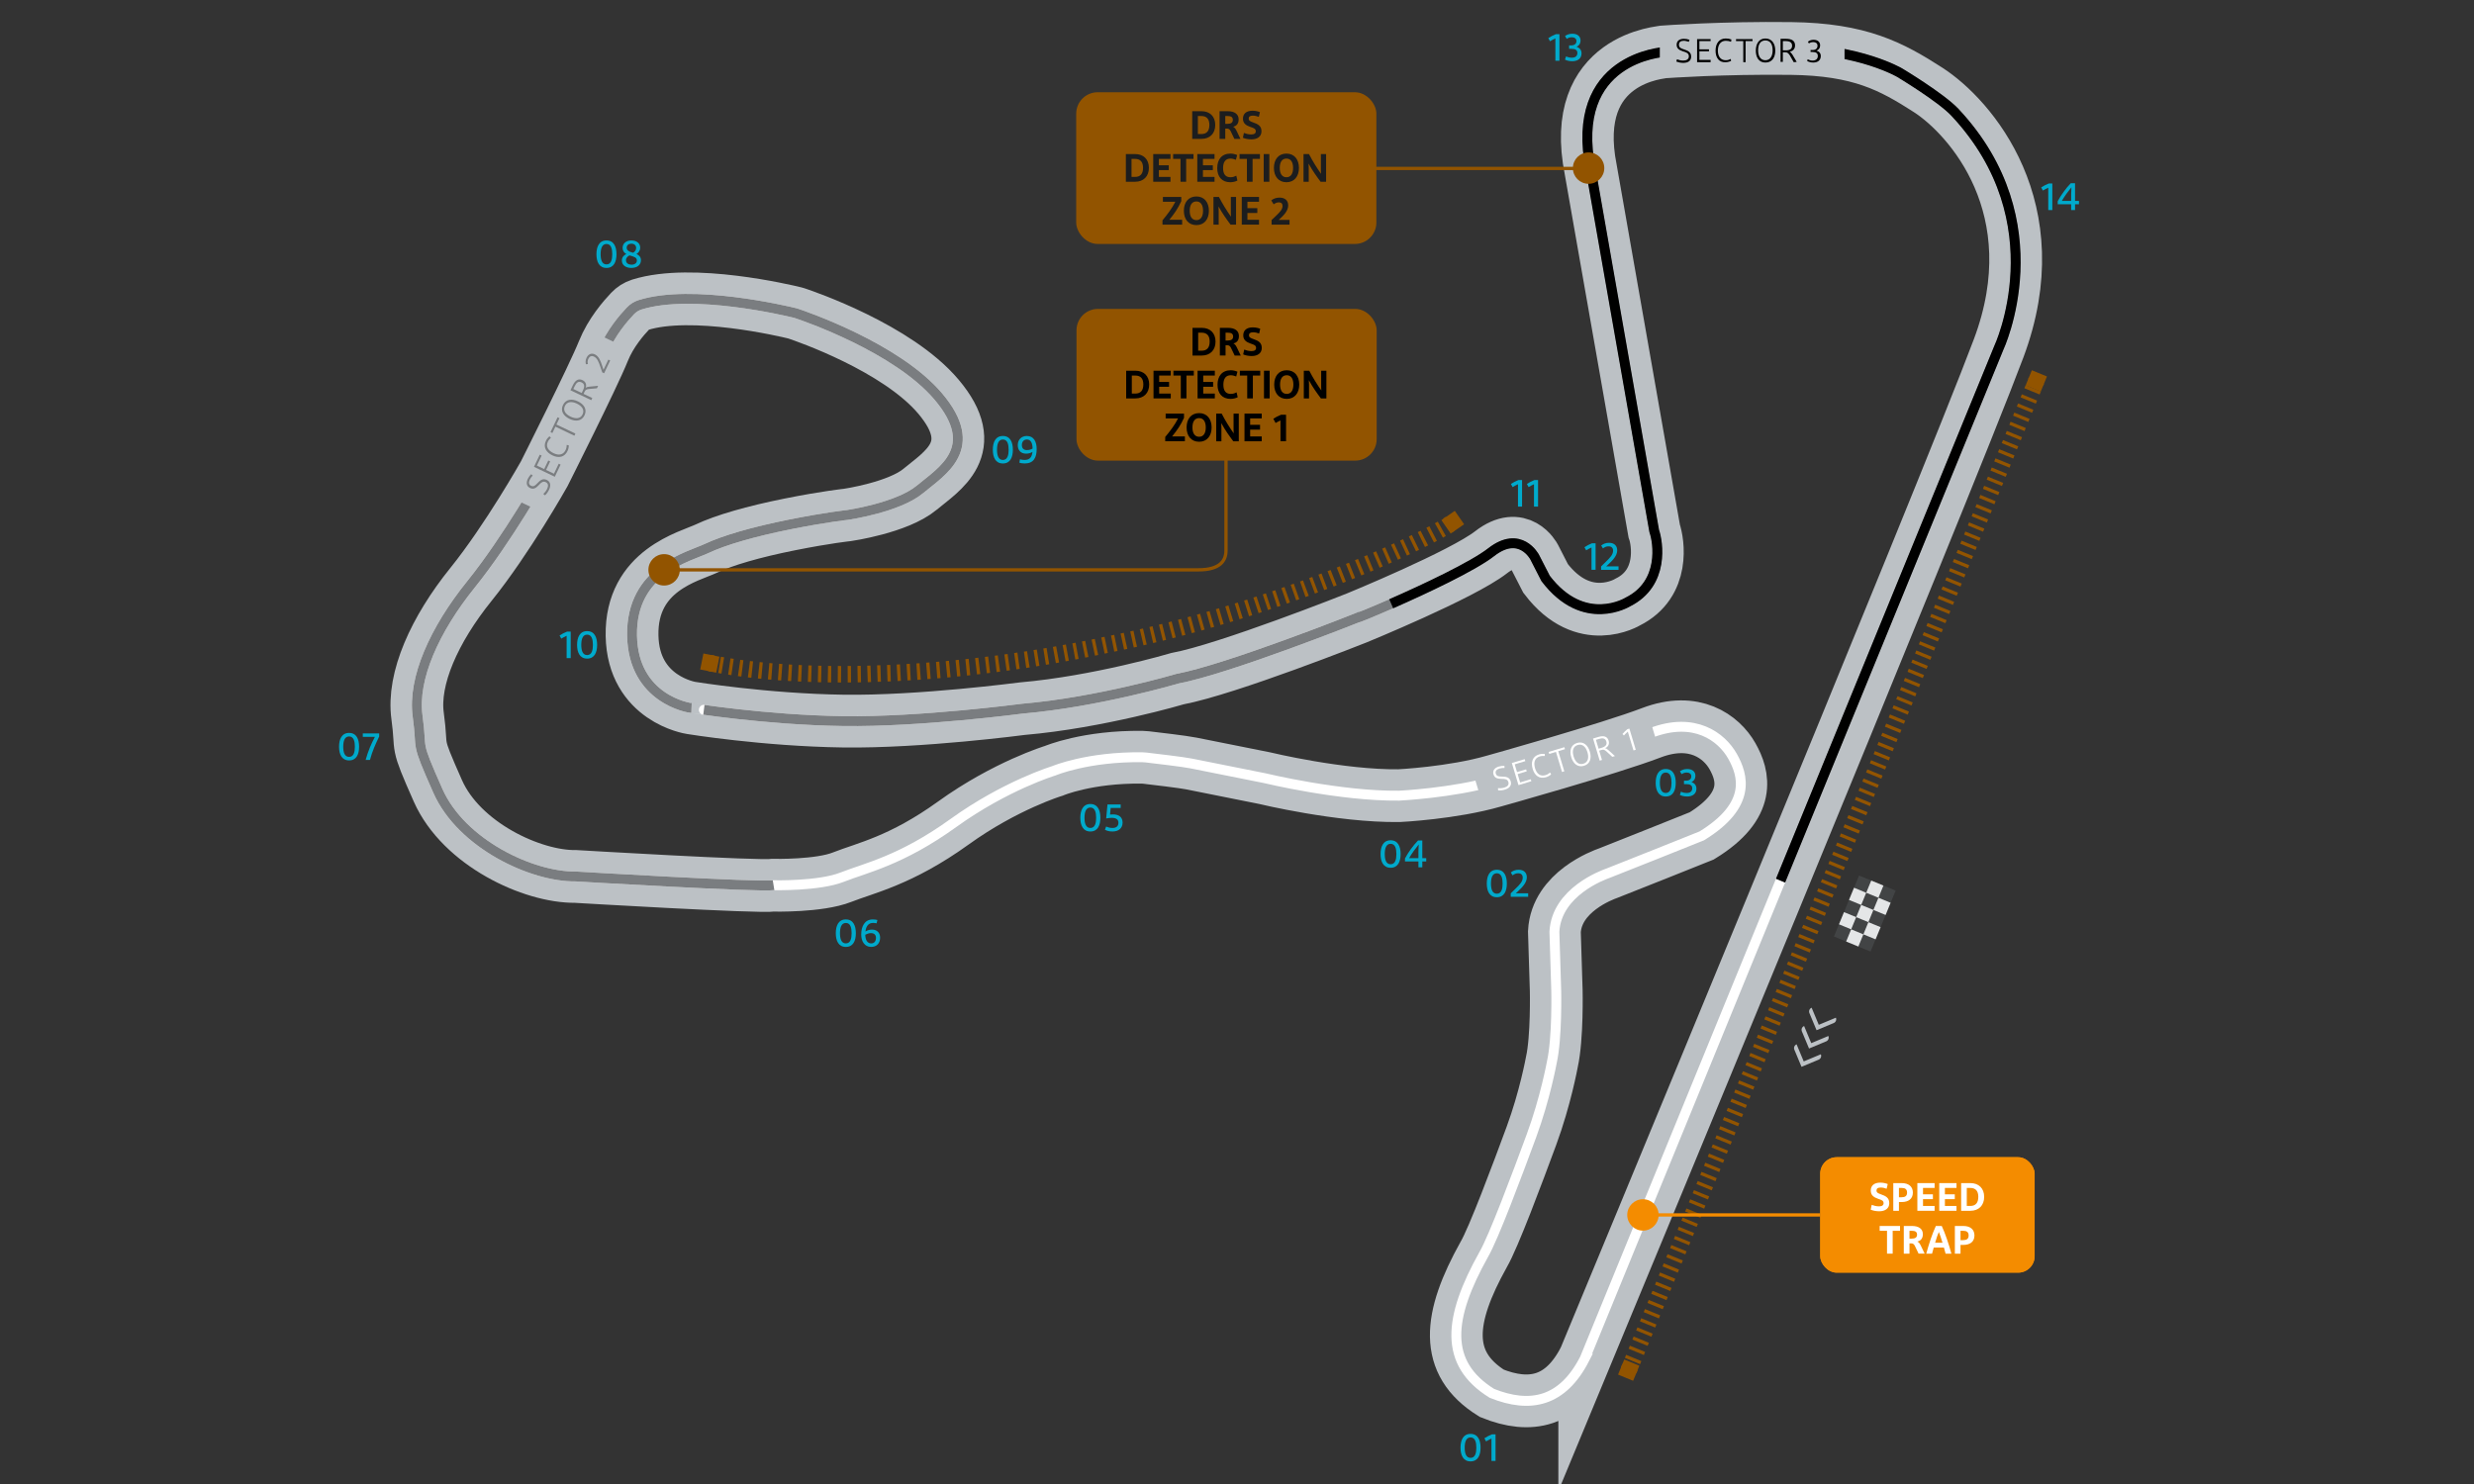 <?xml version="1.0" encoding="UTF-8"?><svg id="Zandvoort_NL_2022" xmlns="http://www.w3.org/2000/svg" xmlns:xlink="http://www.w3.org/1999/xlink" viewBox="0 0 750 450"><rect x="0" y="0" width="750" height="450" fill="#333333" stroke="none"/><defs><symbol id="_01" viewBox="0 0 20 20"><g><circle cx="10" cy="10" r="10" style="fill:none;"/><g><path d="M4.534,10.42c0-2.267,.815-4.174,3.046-4.174,2.23,0,3.034,1.883,3.034,4.174,0,2.303-.804,4.162-3.034,4.162-2.231,0-3.046-1.883-3.046-4.162Zm4.797,0c0-1.547-.312-3.106-1.751-3.106-1.427,0-1.775,1.559-1.775,3.106,0,1.559,.348,3.094,1.775,3.094,1.439,0,1.751-1.535,1.751-3.094Z" style="fill:#0ac;"/><path d="M11.77,7.577c.636-.432,1.511-.875,2.279-1.187h1.104V14.438h-1.235V7.661c-.564,.264-1.092,.54-1.631,.864l-.516-.948Z" style="fill:#0ac;"/></g></g></symbol><symbol id="_02" viewBox="0 0 20 20"><g><circle cx="10" cy="10" r="10" style="fill:none;"/><g><path d="M3.826,10.42c0-2.267,.815-4.174,3.046-4.174,2.23,0,3.034,1.883,3.034,4.174,0,2.303-.804,4.162-3.034,4.162-2.231,0-3.046-1.883-3.046-4.162Zm4.797,0c0-1.547-.312-3.106-1.751-3.106-1.427,0-1.775,1.559-1.775,3.106,0,1.559,.348,3.094,1.775,3.094,1.439,0,1.751-1.535,1.751-3.094Z" style="fill:#0ac;"/><path d="M11.085,13.406l1.403-1.368c1.392-1.343,2.231-2.243,2.231-3.418,0-.852-.516-1.307-1.379-1.307-.744,0-1.235,.288-1.691,.636l-.54-.875c.552-.444,1.307-.828,2.363-.828,1.619,0,2.494,.912,2.494,2.279,0,1.607-1.295,2.974-2.698,4.27l-.636,.588h3.742v1.055h-5.289v-1.031Z" style="fill:#0ac;"/></g></g></symbol><symbol id="_03" viewBox="0 0 20 20"><g><circle cx="10" cy="10" r="10" style="fill:none;"/><g><path d="M3.826,10.42c0-2.267,.815-4.174,3.046-4.174,2.23,0,3.034,1.883,3.034,4.174,0,2.303-.804,4.162-3.034,4.162-2.231,0-3.046-1.883-3.046-4.162Zm4.797,0c0-1.547-.312-3.106-1.751-3.106-1.427,0-1.775,1.559-1.775,3.106,0,1.559,.348,3.094,1.775,3.094,1.439,0,1.751-1.535,1.751-3.094Z" style="fill:#0ac;"/><path d="M11.493,13.106c.444,.24,1.055,.408,1.751,.408,1.043,0,1.667-.492,1.667-1.439,0-.839-.576-1.247-1.799-1.247h-.708v-1.043h.576c1.091,0,1.643-.504,1.643-1.308,0-.792-.624-1.163-1.427-1.163-.636,0-1.151,.24-1.5,.492l-.527-.864c.456-.335,1.163-.695,2.207-.695,1.535,0,2.495,.768,2.495,2.051,0,.888-.42,1.559-1.199,1.919,.936,.312,1.499,.959,1.499,1.979,0,1.559-1.139,2.387-2.83,2.387-.912,0-1.655-.204-2.195-.492l.348-.983Z" style="fill:#0ac;"/></g></g></symbol><symbol id="_04" viewBox="0 0 20 20"><g><circle cx="10" cy="10" r="10" style="fill:none;"/><g><path d="M3.226,10.42c0-2.267,.815-4.174,3.046-4.174,2.23,0,3.034,1.883,3.034,4.174,0,2.303-.804,4.162-3.034,4.162-2.231,0-3.046-1.883-3.046-4.162Zm4.797,0c0-1.547-.312-3.106-1.751-3.106-1.427,0-1.775,1.559-1.775,3.106,0,1.559,.348,3.094,1.775,3.094,1.439,0,1.751-1.535,1.751-3.094Z" style="fill:#0ac;"/><path d="M17.07,11.655v1.02h-1.188v1.763h-1.175v-1.763h-4.078v-.923c1.055-1.955,2.471-3.898,3.958-5.445h1.295v5.349h1.188Zm-5.193,0h2.831v-2.11c0-.6,.024-1.271,.084-2.027-1.139,1.403-2.015,2.615-2.915,4.138Z" style="fill:#0ac;"/></g></g></symbol><symbol id="_05" viewBox="0 0 20 20"><g><circle cx="10" cy="10" r="10" style="fill:none;"/><g><path d="M3.652,10.42c0-2.267,.815-4.174,3.046-4.174,2.23,0,3.034,1.883,3.034,4.174,0,2.303-.804,4.162-3.034,4.162-2.231,0-3.046-1.883-3.046-4.162Zm4.797,0c0-1.547-.312-3.106-1.751-3.106-1.427,0-1.775,1.559-1.775,3.106,0,1.559,.348,3.094,1.775,3.094,1.439,0,1.751-1.535,1.751-3.094Z" style="fill:#0ac;"/><path d="M12.854,7.445l-.192,2.003c.276-.024,.564-.048,.912-.048,1.895,0,2.891,.936,2.891,2.495,0,1.631-1.14,2.687-3.046,2.687-1.043,0-1.703-.216-2.303-.528l.372-.983c.54,.252,1.164,.444,1.919,.444,1.199,0,1.799-.6,1.799-1.595s-.72-1.475-2.039-1.475c-.636,0-1.235,.108-1.679,.192l.396-4.246h4.006v1.055h-3.035Z" style="fill:#0ac;"/></g></g></symbol><symbol id="_06" viewBox="0 0 20 20"><g><circle cx="10" cy="10" r="10" style="fill:none;"/><g><path d="M3.352,10.42c0-2.267,.815-4.174,3.046-4.174,2.23,0,3.034,1.883,3.034,4.174,0,2.303-.804,4.162-3.034,4.162-2.231,0-3.046-1.883-3.046-4.162Zm4.797,0c0-1.547-.312-3.106-1.751-3.106-1.427,0-1.775,1.559-1.775,3.106,0,1.559,.348,3.094,1.775,3.094,1.439,0,1.751-1.535,1.751-3.094Z" style="fill:#0ac;"/><path d="M15.721,7.433c-.288-.06-.624-.132-1.043-.132-1.511,0-2.171,1.116-2.339,2.615,.516-.336,1.211-.588,1.979-.588,1.559,0,2.471,.996,2.471,2.447,0,1.703-1.043,2.807-2.723,2.807-1.979,0-3.01-1.691-3.01-3.754,0-2.363,.983-4.582,3.514-4.582,.563,0,1.103,.084,1.391,.18l-.24,1.007Zm-.192,4.414c0-.888-.48-1.452-1.571-1.452-.54,0-1.175,.228-1.667,.492,.012,1.463,.563,2.627,1.787,2.627,.995,0,1.451-.732,1.451-1.667Z" style="fill:#0ac;"/></g></g></symbol><symbol id="_07" viewBox="0 0 20 20"><g><circle cx="10" cy="10" r="10" style="fill:none;"/><g><path d="M4.066,10.42c0-2.267,.815-4.174,3.046-4.174,2.23,0,3.034,1.883,3.034,4.174,0,2.303-.804,4.162-3.034,4.162-2.231,0-3.046-1.883-3.046-4.162Zm4.797,0c0-1.547-.312-3.106-1.751-3.106-1.427,0-1.775,1.559-1.775,3.106,0,1.559,.348,3.094,1.775,3.094,1.439,0,1.751-1.535,1.751-3.094Z" style="fill:#0ac;"/><path d="M12.129,14.438c.78-2.831,1.715-4.905,2.807-6.992h-3.67v-1.055h4.965v.947c-1.116,2.315-2.051,4.354-2.794,7.1h-1.308Z" style="fill:#0ac;"/></g></g></symbol><symbol id="_08" viewBox="0 0 20 20"><g><circle cx="10" cy="10" r="10" style="fill:none;"/><g><path d="M3.25,10.42c0-2.267,.815-4.174,3.046-4.174,2.23,0,3.034,1.883,3.034,4.174,0,2.303-.804,4.162-3.034,4.162-2.231,0-3.046-1.883-3.046-4.162Zm4.797,0c0-1.547-.312-3.106-1.751-3.106-1.427,0-1.775,1.559-1.775,3.106,0,1.559,.348,3.094,1.775,3.094,1.439,0,1.751-1.535,1.751-3.094Z" style="fill:#0ac;"/><path d="M13.82,14.582c-1.583,0-2.866-.78-2.866-2.243,0-.984,.588-1.619,1.355-1.979-.684-.396-1.127-.972-1.127-1.859,0-1.392,1.151-2.255,2.65-2.255,1.751,0,2.687,.971,2.687,2.195,0,.863-.444,1.487-1.127,1.907,.875,.408,1.355,.983,1.355,1.895,0,1.439-1.164,2.339-2.927,2.339Zm1.691-2.255c0-.863-.732-1.127-2.003-1.475-.084-.024-.156-.048-.24-.072-.551,.276-1.067,.732-1.067,1.476,0,.887,.792,1.343,1.667,1.343,.935,0,1.643-.456,1.643-1.271Zm-1.127-2.351c.563-.36,.899-.792,.899-1.475,0-.744-.563-1.271-1.451-1.271-.804,0-1.415,.456-1.415,1.211,0,.779,.647,1.187,1.571,1.427,.132,.036,.276,.072,.396,.108Z" style="fill:#0ac;"/></g></g></symbol><symbol id="_09" viewBox="0 0 20 20"><g><circle cx="10" cy="10" r="10" style="fill:none;"/><g><path d="M3.394,10.42c0-2.267,.815-4.174,3.046-4.174,2.23,0,3.034,1.883,3.034,4.174,0,2.303-.804,4.162-3.034,4.162-2.231,0-3.046-1.883-3.046-4.162Zm4.797,0c0-1.547-.312-3.106-1.751-3.106-1.427,0-1.775,1.559-1.775,3.106,0,1.559,.348,3.094,1.775,3.094,1.439,0,1.751-1.535,1.751-3.094Z" style="fill:#0ac;"/><path d="M11.613,13.31c.42,.12,.899,.204,1.367,.204,1.595,0,2.279-.84,2.435-2.447-.467,.312-1.151,.54-1.919,.54-1.691,0-2.542-1.091-2.542-2.59,0-1.691,1.151-2.771,2.759-2.771,2.123,0,2.974,1.763,2.974,3.958,0,2.627-.936,4.378-3.634,4.378-.648,0-1.2-.108-1.619-.24l.18-1.031Zm3.838-3.25c-.024-1.511-.456-2.747-1.727-2.747-.959,0-1.523,.696-1.523,1.691,0,.852,.432,1.523,1.535,1.523,.647,0,1.259-.18,1.715-.468Z" style="fill:#0ac;"/></g></g></symbol><symbol id="_10" viewBox="0 0 20 20"><g><circle cx="10" cy="10" r="10" style="fill:none;"/><g><path d="M4.066,7.577c.636-.432,1.511-.875,2.279-1.187h1.104V14.438h-1.235V7.661c-.564,.264-1.091,.54-1.631,.864l-.516-.948Z" style="fill:#0ac;"/><path d="M9.381,10.42c0-2.267,.815-4.174,3.046-4.174,2.23,0,3.034,1.883,3.034,4.174,0,2.303-.804,4.162-3.034,4.162-2.231,0-3.046-1.883-3.046-4.162Zm4.797,0c0-1.547-.312-3.106-1.751-3.106-1.427,0-1.775,1.559-1.775,3.106,0,1.559,.348,3.094,1.775,3.094,1.439,0,1.751-1.535,1.751-3.094Z" style="fill:#0ac;"/></g></g></symbol><symbol id="_11" viewBox="0 0 20 20"><g><circle cx="10" cy="10" r="10" style="fill:none;"/><g><path d="M5.494,7.577c.636-.432,1.511-.875,2.279-1.187h1.104V14.438h-1.235V7.661c-.564,.264-1.092,.54-1.631,.864l-.516-.948Z" style="fill:#0ac;"/><path d="M10.342,7.577c.636-.432,1.511-.875,2.279-1.187h1.104V14.438h-1.235V7.661c-.564,.264-1.092,.54-1.631,.864l-.516-.948Z" style="fill:#0ac;"/></g></g></symbol><symbol id="_12" viewBox="0 0 20 20"><g><circle cx="10" cy="10" r="10" style="fill:none;"/><g><path d="M4.696,7.577c.636-.432,1.511-.875,2.279-1.187h1.104V14.438h-1.235V7.661c-.564,.264-1.091,.54-1.631,.864l-.516-.948Z" style="fill:#0ac;"/><path d="M9.748,13.406l1.403-1.368c1.392-1.343,2.231-2.243,2.231-3.418,0-.852-.516-1.307-1.379-1.307-.744,0-1.235,.288-1.691,.636l-.54-.875c.552-.444,1.307-.828,2.363-.828,1.619,0,2.494,.912,2.494,2.279,0,1.607-1.295,2.974-2.698,4.27l-.636,.588h3.742v1.055h-5.289v-1.031Z" style="fill:#0ac;"/></g></g></symbol><symbol id="_13" viewBox="0 0 20 20"><g><circle cx="10" cy="10" r="10" style="fill:none;"/><g><path d="M4.726,7.577c.636-.432,1.511-.875,2.279-1.187h1.104V14.438h-1.235V7.661c-.564,.264-1.091,.54-1.631,.864l-.516-.948Z" style="fill:#0ac;"/><path d="M10.125,13.106c.444,.24,1.055,.408,1.751,.408,1.043,0,1.667-.492,1.667-1.439,0-.839-.576-1.247-1.799-1.247h-.708v-1.043h.576c1.091,0,1.643-.504,1.643-1.308,0-.792-.624-1.163-1.427-1.163-.636,0-1.151,.24-1.5,.492l-.527-.864c.456-.335,1.163-.695,2.207-.695,1.535,0,2.495,.768,2.495,2.051,0,.888-.419,1.559-1.199,1.919,.936,.312,1.499,.959,1.499,1.979,0,1.559-1.139,2.387-2.831,2.387-.911,0-1.655-.204-2.194-.492l.348-.983Z" style="fill:#0ac;"/></g></g></symbol><symbol id="_14" viewBox="0 0 20 20"><g><circle cx="10" cy="10" r="10" style="fill:none;"/><g><path d="M4.186,7.577c.636-.432,1.511-.875,2.279-1.187h1.104V14.438h-1.235V7.661c-.564,.264-1.091,.54-1.631,.864l-.516-.948Z" style="fill:#0ac;"/><path d="M15.642,11.655v1.02h-1.188v1.763h-1.175v-1.763h-4.078v-.923c1.055-1.955,2.471-3.898,3.958-5.445h1.295v5.349h1.188Zm-5.193,0h2.831v-2.11c0-.6,.024-1.271,.084-2.027-1.139,1.403-2.015,2.615-2.915,4.138Z" style="fill:#0ac;"/></g></g></symbol><symbol id="DRS_Detection_Zone_1" viewBox="0 0 91 46"><g><rect x=".5" y=".5" width="90" height="45" rx="6" ry="6" style="fill:#925400; stroke:#925400; stroke-miterlimit:10;"/><g><path d="M35.17,5.742h2.807c2.519,0,4.174,1.571,4.174,4.174,0,2.626-1.667,4.222-4.174,4.222h-2.807V5.742Zm2.759,1.463h-1.044v5.469h1.044c1.667,0,2.446-.983,2.446-2.758,0-1.751-.779-2.71-2.446-2.71Z"/><path d="M47.947,14.138l-1.139-2.375c-.264-.516-.576-.744-1.104-.744h-.516v3.118h-1.728V5.742h2.471c2.063,0,3.311,.875,3.311,2.495,0,1.463-.828,2.027-1.667,2.243,.407,.168,.695,.528,.995,1.116l1.224,2.542h-1.848Zm-2.758-6.932v2.375h.659c1.104,0,1.631-.384,1.631-1.199,0-.912-.6-1.175-1.631-1.175h-.659Z"/><path d="M50.843,12.339c.563,.216,1.367,.456,2.206,.456,.924,0,1.392-.336,1.392-.959,0-.755-.552-.972-1.631-1.319-1.367-.468-2.255-1.104-2.255-2.506,0-1.523,1.043-2.411,2.891-2.411,.899,0,1.739,.204,2.255,.432l-.336,1.427c-.552-.216-1.14-.372-1.812-.372-.839,0-1.259,.288-1.259,.875,0,.648,.42,.852,1.355,1.188,1.427,.492,2.519,1.031,2.519,2.674,0,1.607-1.248,2.459-3.047,2.459-1.031,0-1.991-.216-2.591-.492l.312-1.451Z"/><path d="M15.058,18.742h2.807c2.519,0,4.174,1.571,4.174,4.174,0,2.626-1.667,4.222-4.174,4.222h-2.807v-8.396Zm2.759,1.463h-1.044v5.469h1.044c1.667,0,2.446-.983,2.446-2.758,0-1.751-.779-2.71-2.446-2.71Z"/><path d="M28.579,27.138h-5.229v-8.396h5.229v1.463h-3.515v1.943h2.999v1.463h-2.999v2.062h3.515v1.463Z"/><path d="M31.617,20.206h-2.231v-1.463h6.177v1.463h-2.23v6.932h-1.715v-6.932Z"/><path d="M41.935,27.138h-5.229v-8.396h5.229v1.463h-3.515v1.943h2.999v1.463h-2.999v2.062h3.515v1.463Z"/><path d="M42.753,23c0-2.603,1.367-4.402,4.018-4.402,.66,0,1.439,.18,2.027,.432l-.384,1.451c-.479-.168-1.02-.372-1.631-.372-1.596,0-2.255,1.127-2.255,2.878,0,1.763,.684,2.783,2.242,2.783,.78,0,1.344-.252,1.764-.468l.336,1.475c-.54,.288-1.355,.504-2.171,.504-2.555,0-3.946-1.703-3.946-4.282Z"/><path d="M51.752,20.206h-2.231v-1.463h6.177v1.463h-2.23v6.932h-1.715v-6.932Z"/><path d="M56.84,18.742h1.715v8.396h-1.715v-8.396Z"/><path d="M63.737,27.282c-2.41,0-3.802-1.787-3.802-4.342s1.379-4.342,3.802-4.342c2.399,0,3.79,1.787,3.79,4.342s-1.391,4.342-3.79,4.342Zm0-1.511c1.344,0,2.015-1.115,2.015-2.831,0-1.715-.671-2.831-2.015-2.831-1.367,0-2.026,1.116-2.026,2.831,0,1.715,.671,2.831,2.026,2.831Z"/><path d="M68.911,27.138v-8.396h1.655c1.151,2.231,2.387,4.186,3.658,5.997-.036-.324-.048-.671-.048-1.043v-4.954h1.583v8.396h-1.667c-1.283-1.727-2.447-3.322-3.646-5.517,.036,.468,.048,.948,.048,1.427v4.09h-1.583Z"/><path d="M28.971,38.674h3.886v1.463h-5.961v-1.307c1.439-1.727,2.938-3.67,3.898-5.625h-3.767v-1.463h5.565v1.283c-.983,2.195-2.171,3.886-3.622,5.649Z"/><path d="M37.177,40.282c-2.41,0-3.802-1.787-3.802-4.342s1.379-4.342,3.802-4.342c2.399,0,3.79,1.787,3.79,4.342s-1.391,4.342-3.79,4.342Zm0-1.511c1.344,0,2.015-1.115,2.015-2.831,0-1.715-.671-2.831-2.015-2.831-1.367,0-2.026,1.116-2.026,2.831,0,1.715,.671,2.831,2.026,2.831Z"/><path d="M42.351,40.138v-8.396h1.655c1.151,2.231,2.387,4.186,3.658,5.997-.036-.324-.048-.671-.048-1.043v-4.954h1.583v8.396h-1.667c-1.283-1.727-2.447-3.322-3.646-5.517,.036,.468,.048,.948,.048,1.427v4.09h-1.583Z"/><path d="M56.16,40.138h-5.229v-8.396h5.229v1.463h-3.515v1.943h2.999v1.463h-2.999v2.062h3.515v1.463Z"/><path d="M59.667,33.313c.659-.456,1.571-.923,2.362-1.223h1.499v8.047h-1.69v-6.32c-.492,.228-.96,.467-1.487,.779l-.684-1.283Z"/></g></g></symbol><symbol id="DRS_Detection_Zone_2" viewBox="0 0 91 46"><g><rect x=".5" y=".5" width="90" height="45" rx="6" ry="6" style="fill:#925400; stroke:#925400; stroke-miterlimit:10;"/><g><path d="M35.17,5.742h2.807c2.519,0,4.174,1.571,4.174,4.174,0,2.626-1.667,4.222-4.174,4.222h-2.807V5.742Zm2.759,1.463h-1.044v5.469h1.044c1.667,0,2.446-.983,2.446-2.758,0-1.751-.779-2.71-2.446-2.71Z" style="fill:#1c1d1e;"/><path d="M47.947,14.138l-1.139-2.375c-.264-.516-.576-.744-1.104-.744h-.516v3.118h-1.728V5.742h2.471c2.063,0,3.311,.875,3.311,2.495,0,1.463-.828,2.027-1.667,2.243,.407,.168,.695,.528,.995,1.116l1.224,2.542h-1.848Zm-2.758-6.932v2.375h.659c1.104,0,1.631-.384,1.631-1.199,0-.912-.6-1.175-1.631-1.175h-.659Z" style="fill:#1c1d1e;"/><path d="M50.843,12.339c.563,.216,1.367,.456,2.206,.456,.924,0,1.392-.336,1.392-.959,0-.755-.552-.972-1.631-1.319-1.367-.468-2.255-1.104-2.255-2.506,0-1.523,1.043-2.411,2.891-2.411,.899,0,1.739,.204,2.255,.432l-.336,1.427c-.552-.216-1.14-.372-1.812-.372-.839,0-1.259,.288-1.259,.875,0,.648,.42,.852,1.355,1.188,1.427,.492,2.519,1.031,2.519,2.674,0,1.607-1.248,2.459-3.047,2.459-1.031,0-1.991-.216-2.591-.492l.312-1.451Z" style="fill:#1c1d1e;"/><path d="M15.058,18.742h2.807c2.519,0,4.174,1.571,4.174,4.174,0,2.626-1.667,4.222-4.174,4.222h-2.807v-8.396Zm2.759,1.463h-1.044v5.469h1.044c1.667,0,2.446-.983,2.446-2.758,0-1.751-.779-2.71-2.446-2.71Z" style="fill:#1c1d1e;"/><path d="M28.579,27.138h-5.229v-8.396h5.229v1.463h-3.515v1.943h2.999v1.463h-2.999v2.062h3.515v1.463Z" style="fill:#1c1d1e;"/><path d="M31.617,20.206h-2.231v-1.463h6.177v1.463h-2.23v6.932h-1.715v-6.932Z" style="fill:#1c1d1e;"/><path d="M41.935,27.138h-5.229v-8.396h5.229v1.463h-3.515v1.943h2.999v1.463h-2.999v2.062h3.515v1.463Z" style="fill:#1c1d1e;"/><path d="M42.753,23c0-2.603,1.367-4.402,4.018-4.402,.66,0,1.439,.18,2.027,.432l-.384,1.451c-.479-.168-1.02-.372-1.631-.372-1.596,0-2.255,1.127-2.255,2.878,0,1.763,.684,2.783,2.242,2.783,.78,0,1.344-.252,1.764-.468l.336,1.475c-.54,.288-1.355,.504-2.171,.504-2.555,0-3.946-1.703-3.946-4.282Z" style="fill:#1c1d1e;"/><path d="M51.752,20.206h-2.231v-1.463h6.177v1.463h-2.23v6.932h-1.715v-6.932Z" style="fill:#1c1d1e;"/><path d="M56.84,18.742h1.715v8.396h-1.715v-8.396Z" style="fill:#1c1d1e;"/><path d="M63.737,27.282c-2.41,0-3.802-1.787-3.802-4.342s1.379-4.342,3.802-4.342c2.399,0,3.79,1.787,3.79,4.342s-1.391,4.342-3.79,4.342Zm0-1.511c1.344,0,2.015-1.115,2.015-2.831,0-1.715-.671-2.831-2.015-2.831-1.367,0-2.026,1.116-2.026,2.831,0,1.715,.671,2.831,2.026,2.831Z" style="fill:#1c1d1e;"/><path d="M68.911,27.138v-8.396h1.655c1.151,2.231,2.387,4.186,3.658,5.997-.036-.324-.048-.671-.048-1.043v-4.954h1.583v8.396h-1.667c-1.283-1.727-2.447-3.322-3.646-5.517,.036,.468,.048,.948,.048,1.427v4.09h-1.583Z" style="fill:#1c1d1e;"/><path d="M28.232,38.674h3.886v1.463h-5.961v-1.307c1.439-1.727,2.938-3.67,3.898-5.625h-3.767v-1.463h5.565v1.283c-.983,2.195-2.171,3.886-3.622,5.649Z" style="fill:#1c1d1e;"/><path d="M36.438,40.282c-2.41,0-3.802-1.787-3.802-4.342s1.379-4.342,3.802-4.342c2.399,0,3.79,1.787,3.79,4.342s-1.391,4.342-3.79,4.342Zm0-1.511c1.344,0,2.015-1.115,2.015-2.831,0-1.715-.671-2.831-2.015-2.831-1.367,0-2.026,1.116-2.026,2.831,0,1.715,.671,2.831,2.026,2.831Z" style="fill:#1c1d1e;"/><path d="M41.612,40.138v-8.396h1.655c1.151,2.231,2.387,4.186,3.658,5.997-.036-.324-.048-.671-.048-1.043v-4.954h1.583v8.396h-1.667c-1.283-1.727-2.447-3.322-3.646-5.517,.036,.468,.048,.948,.048,1.427v4.09h-1.583Z" style="fill:#1c1d1e;"/><path d="M55.422,40.138h-5.229v-8.396h5.229v1.463h-3.515v1.943h2.999v1.463h-2.999v2.062h3.515v1.463Z" style="fill:#1c1d1e;"/><path d="M59.229,38.747l1.259-1.199c1.367-1.284,2.063-2.075,2.063-3.07,0-.72-.396-1.092-1.115-1.092-.66,0-1.104,.264-1.571,.6l-.731-1.187c.587-.48,1.391-.852,2.506-.852,1.691,0,2.627,.912,2.627,2.375,0,1.595-1.331,2.999-2.698,4.222l-.192,.168h3.299v1.427h-5.445v-1.391Z" style="fill:#1c1d1e;"/></g></g></symbol><symbol id="Speed_Trap" viewBox="0 0 65 35"><g><rect width="65" height="35" rx="5" ry="5" style="fill:#f48c00;"/><g><path d="M15.61,14.444c.563,.216,1.367,.456,2.206,.456,.924,0,1.392-.336,1.392-.959,0-.755-.552-.972-1.631-1.319-1.367-.468-2.255-1.104-2.255-2.506,0-1.523,1.043-2.411,2.891-2.411,.899,0,1.739,.204,2.255,.432l-.336,1.427c-.552-.216-1.14-.372-1.812-.372-.839,0-1.259,.288-1.259,.875,0,.648,.42,.852,1.355,1.188,1.427,.492,2.519,1.031,2.519,2.674,0,1.607-1.248,2.459-3.047,2.459-1.031,0-1.991-.216-2.591-.492l.312-1.451Z" style="fill:#fff;"/><path d="M22.149,7.848h2.555c2.075,0,3.382,1.02,3.382,2.878,0,1.871-1.307,2.867-3.382,2.867h-.84v2.65h-1.715V7.848Zm2.519,1.463h-.804v2.831h.804c1.044,0,1.655-.36,1.655-1.416,0-1.055-.611-1.415-1.655-1.415Z" style="fill:#fff;"/><path d="M34.675,16.243h-5.229V7.848h5.229v1.463h-3.515v1.943h2.999v1.463h-2.999v2.062h3.515v1.463Z" style="fill:#fff;"/><path d="M41.311,16.243h-5.229V7.848h5.229v1.463h-3.515v1.943h2.999v1.463h-2.999v2.062h3.515v1.463Z" style="fill:#fff;"/><path d="M42.717,7.848h2.807c2.519,0,4.174,1.571,4.174,4.174,0,2.626-1.667,4.222-4.174,4.222h-2.807V7.848Zm2.759,1.463h-1.044v5.469h1.044c1.667,0,2.446-.983,2.446-2.758,0-1.751-.779-2.71-2.446-2.71Z" style="fill:#fff;"/><path d="M20.246,21.311h-2.23v-1.463h6.177v1.463h-2.23v6.932h-1.716v-6.932Z" style="fill:#fff;"/><path d="M29.82,28.243l-1.139-2.375c-.264-.516-.576-.744-1.104-.744h-.516v3.118h-1.728v-8.396h2.471c2.063,0,3.311,.875,3.311,2.495,0,1.463-.828,2.027-1.667,2.243,.407,.168,.695,.528,.995,1.116l1.224,2.542h-1.848Zm-2.758-6.932v2.375h.659c1.104,0,1.631-.384,1.631-1.199,0-.912-.6-1.175-1.631-1.175h-.659Z" style="fill:#fff;"/><path d="M37.501,26.396h-3.095c-.18,.612-.348,1.235-.503,1.847h-1.764c.768-2.807,1.848-6.128,2.915-8.396h1.786c1.067,2.267,2.159,5.577,2.927,8.396h-1.763c-.168-.612-.336-1.235-.504-1.847Zm-2.675-1.463h2.243c-.408-1.355-.792-2.555-1.115-3.262-.324,.708-.72,1.907-1.128,3.262Z" style="fill:#fff;"/><path d="M40.815,19.848h2.555c2.075,0,3.382,1.02,3.382,2.878,0,1.871-1.307,2.867-3.382,2.867h-.84v2.65h-1.715v-8.396Zm2.519,1.463h-.804v2.831h.804c1.044,0,1.655-.36,1.655-1.416,0-1.055-.611-1.415-1.655-1.415Z" style="fill:#fff;"/></g><rect width="65" height="35" rx="5" ry="5" style="fill:#f48c00;"/><g><path d="M15.61,14.444c.563,.216,1.367,.456,2.206,.456,.924,0,1.392-.336,1.392-.959,0-.755-.552-.972-1.631-1.319-1.367-.468-2.255-1.104-2.255-2.506,0-1.523,1.043-2.411,2.891-2.411,.899,0,1.739,.204,2.255,.432l-.336,1.427c-.552-.216-1.14-.372-1.812-.372-.839,0-1.259,.288-1.259,.875,0,.648,.42,.852,1.355,1.188,1.427,.492,2.519,1.031,2.519,2.674,0,1.607-1.248,2.459-3.047,2.459-1.031,0-1.991-.216-2.591-.492l.312-1.451Z" style="fill:#fff;"/><path d="M22.149,7.848h2.555c2.075,0,3.382,1.02,3.382,2.878,0,1.871-1.307,2.867-3.382,2.867h-.84v2.65h-1.715V7.848Zm2.519,1.463h-.804v2.831h.804c1.044,0,1.655-.36,1.655-1.416,0-1.055-.611-1.415-1.655-1.415Z" style="fill:#fff;"/><path d="M34.675,16.243h-5.229V7.848h5.229v1.463h-3.515v1.943h2.999v1.463h-2.999v2.062h3.515v1.463Z" style="fill:#fff;"/><path d="M41.311,16.243h-5.229V7.848h5.229v1.463h-3.515v1.943h2.999v1.463h-2.999v2.062h3.515v1.463Z" style="fill:#fff;"/><path d="M42.717,7.848h2.807c2.519,0,4.174,1.571,4.174,4.174,0,2.626-1.667,4.222-4.174,4.222h-2.807V7.848Zm2.759,1.463h-1.044v5.469h1.044c1.667,0,2.446-.983,2.446-2.758,0-1.751-.779-2.71-2.446-2.71Z" style="fill:#fff;"/><path d="M20.246,22.311h-2.23v-1.463h6.177v1.463h-2.23v6.932h-1.716v-6.932Z" style="fill:#fff;"/><path d="M29.82,29.243l-1.139-2.375c-.264-.516-.576-.744-1.104-.744h-.516v3.118h-1.728v-8.396h2.471c2.063,0,3.311,.875,3.311,2.495,0,1.463-.828,2.027-1.667,2.243,.407,.168,.695,.528,.995,1.116l1.224,2.542h-1.848Zm-2.758-6.932v2.375h.659c1.104,0,1.631-.384,1.631-1.199,0-.912-.6-1.175-1.631-1.175h-.659Z" style="fill:#fff;"/><path d="M37.501,27.396h-3.095c-.18,.612-.348,1.235-.503,1.847h-1.764c.768-2.807,1.848-6.128,2.915-8.396h1.786c1.067,2.267,2.159,5.577,2.927,8.396h-1.763c-.168-.612-.336-1.235-.504-1.847Zm-2.675-1.463h2.243c-.408-1.355-.792-2.555-1.115-3.262-.324,.708-.72,1.907-1.128,3.262Z" style="fill:#fff;"/><path d="M40.815,20.848h2.555c2.075,0,3.382,1.02,3.382,2.878,0,1.871-1.307,2.867-3.382,2.867h-.84v2.65h-1.715v-8.396Zm2.519,1.463h-.804v2.831h.804c1.044,0,1.655-.36,1.655-1.416,0-1.055-.611-1.415-1.655-1.415Z" style="fill:#fff;"/></g></g></symbol><symbol id="sector_1" viewBox="0 0 56 11"><g><rect width="56" height="11" style="fill:#bcc1c5;"/><g><path d="M5.876,7.766c.47,.17,1.12,.38,1.899,.38,1.02,0,1.659-.4,1.659-1.259,0-.93-.71-1.209-1.779-1.54-1.179-.379-1.869-.869-1.869-1.989,0-1.179,.87-1.809,2.239-1.809,.56,0,1.239,.13,1.679,.3l-.149,.61c-.47-.15-1-.27-1.479-.27-1.05,0-1.549,.41-1.549,1.16,0,.81,.539,1.079,1.479,1.379,1.189,.39,2.169,.78,2.169,2.159,0,1.369-1.109,1.899-2.379,1.899-.819,0-1.559-.17-2.059-.38l.14-.64Z" style="fill:#fff;"/><path d="M16.174,8.665h-4.077V1.669h4.077v.629h-3.357v2.459h2.878v.629h-2.878v2.648h3.357v.63Z" style="fill:#fff;"/><path d="M17.636,5.247c0-2.109,1-3.698,3.118-3.698,.59,0,1.18,.13,1.709,.35l-.18,.62c-.47-.17-.93-.32-1.519-.32-1.699,0-2.379,1.359-2.379,3.048,0,1.719,.77,2.888,2.429,2.888,.659,0,1.14-.18,1.549-.36l.15,.62c-.41,.21-1.04,.39-1.72,.39-2.068,0-3.158-1.409-3.158-3.538Z" style="fill:#fff;"/><path d="M25.885,2.298h-2.129v-.629h4.978v.629h-2.129v6.367h-.72V2.298Z" style="fill:#fff;"/><path d="M32.795,8.785c-1.988,0-2.938-1.589-2.938-3.618s.93-3.618,2.938-3.618c1.999,0,2.948,1.589,2.948,3.618s-.949,3.618-2.948,3.618Zm0-.65c1.55,0,2.199-1.319,2.199-2.968s-.649-2.968-2.199-2.968c-1.559,0-2.188,1.319-2.188,2.968s.649,2.968,2.188,2.968Z" style="fill:#fff;"/><path d="M41.804,8.665l-1.219-2.069c-.38-.62-.66-.87-1.26-.87h-.789v2.938h-.72V1.669h1.669c1.669,0,2.668,.59,2.668,1.969,0,1.239-.819,1.799-1.719,1.889,.29,.1,.5,.32,.859,.899l1.34,2.239h-.83Zm-3.268-6.367v2.809h.929c1.25,0,1.949-.4,1.949-1.419,0-1.05-.72-1.39-1.949-1.39h-.929Z" style="fill:#fff;"/><path d="M46.746,2.928c.51-.34,1.209-.709,1.839-.97h.649v6.707h-.72V2.698c-.51,.23-.999,.49-1.469,.78l-.3-.55Z" style="fill:#fff;"/></g></g></symbol><symbol id="sector_2" viewBox="0 0 56 11"><g><rect width="56" height="11" style="fill:#bcc1c5;"/><g><path d="M5.171,7.766c.47,.17,1.12,.38,1.899,.38,1.02,0,1.659-.4,1.659-1.259,0-.93-.71-1.209-1.779-1.54-1.179-.379-1.869-.869-1.869-1.989,0-1.179,.87-1.809,2.239-1.809,.56,0,1.239,.13,1.679,.3l-.149,.61c-.47-.15-1-.27-1.479-.27-1.05,0-1.549,.41-1.549,1.16,0,.81,.539,1.079,1.479,1.379,1.189,.39,2.169,.78,2.169,2.159,0,1.369-1.109,1.899-2.379,1.899-.819,0-1.559-.17-2.059-.38l.14-.64Z" style="fill:#7a7d80;"/><path d="M15.469,8.665h-4.077V1.669h4.077v.629h-3.357v2.459h2.878v.629h-2.878v2.648h3.357v.63Z" style="fill:#7a7d80;"/><path d="M16.931,5.247c0-2.109,1-3.698,3.118-3.698,.59,0,1.18,.13,1.709,.35l-.18,.62c-.47-.17-.93-.32-1.519-.32-1.699,0-2.379,1.359-2.379,3.048,0,1.719,.77,2.888,2.429,2.888,.659,0,1.14-.18,1.549-.36l.15,.62c-.41,.21-1.04,.39-1.72,.39-2.068,0-3.158-1.409-3.158-3.538Z" style="fill:#7a7d80;"/><path d="M25.18,2.298h-2.129v-.629h4.978v.629h-2.129v6.367h-.72V2.298Z" style="fill:#7a7d80;"/><path d="M32.09,8.785c-1.988,0-2.938-1.589-2.938-3.618s.93-3.618,2.938-3.618c1.999,0,2.948,1.589,2.948,3.618s-.949,3.618-2.948,3.618Zm0-.65c1.55,0,2.199-1.319,2.199-2.968s-.649-2.968-2.199-2.968c-1.559,0-2.188,1.319-2.188,2.968s.649,2.968,2.188,2.968Z" style="fill:#7a7d80;"/><path d="M41.099,8.665l-1.219-2.069c-.38-.62-.66-.87-1.26-.87h-.789v2.938h-.72V1.669h1.669c1.669,0,2.668,.59,2.668,1.969,0,1.239-.819,1.799-1.719,1.889,.29,.1,.5,.32,.859,.899l1.34,2.239h-.83Zm-3.268-6.367v2.809h.929c1.25,0,1.949-.4,1.949-1.419,0-1.05-.72-1.39-1.949-1.39h-.929Z" style="fill:#7a7d80;"/><path d="M46.15,8.055l1.26-1.249c1.189-1.149,1.979-1.999,1.979-3.098,0-.81-.51-1.24-1.339-1.24-.68,0-1.109,.26-1.489,.56l-.319-.52c.439-.35,1.029-.669,1.879-.669,1.289,0,1.999,.759,1.999,1.829,0,1.339-1.07,2.468-2.27,3.588l-.829,.79h3.418v.62h-4.288v-.61Z" style="fill:#7a7d80;"/></g></g></symbol><symbol id="sector_3_2" viewBox="0 0 56 11"><g><rect width="56" height="11" style="fill:#bcc1c5;"/><g><rect x=".3" y="1.4" width="54.7" height="8.6" style="fill:none;"/><g style="isolation:isolate;"><path d="M5.2,7.8c.5,.2,1.1,.4,1.9,.4,1,0,1.7-.4,1.7-1.3s-.7-1.2-1.8-1.5c-1.2-.4-1.9-.9-1.9-2,0-1.2,.9-1.8,2.2-1.8,.6,0,1.2,.1,1.7,.3l-.2,.6c-.5-.1-1-.3-1.5-.3-1,0-1.5,.4-1.5,1.2s.5,1.1,1.5,1.4c1.2,.4,2.2,.8,2.2,2.2,0,1.4-1.1,1.9-2.4,1.9-.8,0-1.6-.2-2.1-.4l.2-.7Z"/></g><g style="isolation:isolate;"><path d="M15.4,8.7h-4.1V1.7h4.1v.6h-3.4v2.5h2.9v.6h-2.9v2.6h3.4v.7Z"/></g><g style="isolation:isolate;"><path d="M16.9,5.2c0-2.1,1-3.7,3.1-3.7,.6,0,1.2,.1,1.7,.3l-.1,.7c-.5-.2-1-.3-1.6-.3-1.7,0-2.4,1.4-2.4,3,0,1.7,.8,2.9,2.4,2.9,.7,0,1.1-.2,1.5-.4l.1,.6c-.4,.2-1,.4-1.7,.4-1.9,.1-3-1.3-3-3.5Z"/></g><g style="isolation:isolate;"><path d="M25.2,2.3h-2.1v-.6h5v.6h-2.1v6.4h-.7V2.3h-.1Z"/></g><g style="isolation:isolate;"><path d="M32,8.8c-2,0-2.9-1.6-2.9-3.6,0-2,.9-3.7,2.9-3.7s3,1.6,3,3.7-1,3.6-3,3.6Zm0-.7c1.5,0,2.2-1.3,2.2-3s-.6-3-2.2-3-2.2,1.3-2.2,3,.7,3,2.2,3Z"/><path d="M40.6,8.7l-1.2-2.1c-.4-.6-.7-.9-1.3-.9h-.8v2.9h-.7V1.6h1.7c1.7,0,2.7,.6,2.7,2,0,1.2-.8,1.8-1.7,1.9,.3,.1,.5,.3,.9,.9l1.3,2.2-.9,.1h0Zm-3.3-6.4v2.8h.9c1.2,0,1.9-.4,1.9-1.4,0-1-.7-1.4-1.9-1.4,0-0-.9-0-.9-0Z"/><path d="M44.8,7.8c.4,.2,.9,.4,1.5,.4,1,0,1.6-.5,1.6-1.4,0-.8-.5-1.2-1.6-1.2h-.6v-.6h.6c1,0,1.5-.5,1.5-1.3s-.6-1.1-1.3-1.1c-.6,0-1,.2-1.3,.4l-.3-.5c.3-.3,.9-.6,1.7-.6,1.2,0,2,.6,2,1.7,0,.8-.4,1.3-1.1,1.6,.8,.2,1.3,.8,1.3,1.6,0,1.3-.9,2-2.3,2-.7,0-1.3-.2-1.8-.4l.1-.6Z"/></g></g></g></symbol><symbol id="start" viewBox="0 0 60.281 12.007"><g><g><path d="M17.744,9.928c-.11,.112-.242,.201-.396,.27-.153,.068-.314,.102-.483,.103-.176-0-.34-.034-.494-.103-.153-.068-.285-.157-.395-.269l-3.977-3.972,3.972-3.977c.11-.111,.242-.2,.396-.269,.153-.068,.317-.103,.493-.102,.169-0,.33,.034,.484,.102,.153,.068,.285,.157,.395,.268l-3.972,3.977,3.977,3.972Z" style="fill:#bcc1c5;"/><path d="M11.745,9.932c-.11,.111-.242,.2-.396,.269-.153,.068-.314,.103-.483,.103-.176,.001-.34-.034-.494-.102-.153-.068-.285-.157-.395-.269l-3.977-3.972,3.972-3.977c.11-.111,.242-.2,.396-.269,.153-.068,.317-.103,.493-.103,.169-0,.33,.034,.483,.102,.153,.069,.285,.158,.395,.269l-3.972,3.977,3.977,3.972Z" style="fill:#bcc1c5;"/><path d="M5.744,9.935c-.11,.112-.242,.201-.396,.27-.153,.068-.314,.103-.483,.103-.176,.001-.34-.034-.494-.102-.153-.069-.285-.158-.395-.269L0,5.964,3.972,1.987c.11-.111,.242-.2,.396-.269,.153-.068,.317-.103,.493-.103,.169-0,.33,.035,.484,.103,.153,.068,.285,.157,.396,.269L1.768,5.963l3.976,3.972Z" style="fill:#bcc1c5;"/></g><g><polygon points="40.281 .011 60.275 0 60.281 11.996 40.288 12.007 40.281 .011" style="fill:#424445;"/><polygon points="56.278 4.001 60.277 3.999 60.279 7.997 56.281 8 56.278 4.001" style="fill:#e4e6e7;"/><polygon points="48.281 4.005 52.28 4.003 52.282 8.002 48.283 8.004 48.281 4.005" style="fill:#e4e6e7;"/><polygon points="40.284 4.01 44.282 4.008 44.285 8.006 40.286 8.009 40.284 4.01" style="fill:#e4e6e7;"/><polygon points="52.282 8.002 56.281 8 56.283 11.998 52.284 12 52.282 8.002" style="fill:#e4e6e7;"/><polygon points="44.285 8.006 48.283 8.004 48.286 12.003 44.287 12.005 44.285 8.006" style="fill:#e4e6e7;"/><polygon points="52.277 .005 56.276 .002 56.278 4.001 52.28 4.003 52.277 .005" style="fill:#e4e6e7;"/><polygon points="44.28 .009 48.279 .007 48.281 4.005 44.282 4.008 44.28 .009" style="fill:#e4e6e7;"/></g></g></symbol></defs><path d="M480.421,411.977s109.628-264.038,125.479-306.381-8.674-70.154-21.396-78.336c-11.082-7.127-20.642-12.301-41.565-12.559-20.839-.257-38.23,1.013-38.23,1.013-.541,.158-29.296,1.646-22.459,35.816l19.232,109.489c1.167,3.313,3.24,15.924-8.017,21.532,0,0-13.266,8.175-24.909-7.148l-3.325-6.485s-4.356-8.348-13.186-1.47c-8.798,6.852-40.792,19.952-40.792,19.952,0,0-39.018,15.519-54.315,18.401,0,0-23.943,7.094-46.999,9.089-.157,.013-30.962,4.095-54.26,3.769-23.777-.333-46.168-3.99-46.168-3.99,0,0-17.564-2.632-17.902-21.948-.348-19.878,17.424-23.949,22.557-26.382,5.323-2.523,14.188-5.099,25.273-7.316,11.085-2.217,17.514-2.882,17.514-2.882,0,0,15.297-2.217,21.948-7.759s18.786-12.519,5.542-28.155c-12.494-14.751-40.296-24.294-43.015-25.202-.146-.049-.283-.088-.433-.125-2.763-.677-31.177-7.426-46.947-2.478-1.135,.356-2.148,1.009-2.965,1.874-1.987,2.104-5.94,6.597-8.176,12.186-3.104,7.759-17.957,37.245-17.957,37.245,0,0-11.085,19.731-22.169,33.476s-17.736,28.599-16.184,39.905c1.552,11.306-.998,6.595,6.152,22.724,7.15,16.128,28.599,26.104,41.734,25.938,0,0,55.867,3.325,60.024,2.66,0,0,13.8,.333,20.784-2.439s17.846-4.988,33.697-16.405c15.851-11.417,30.483-15.851,30.483-15.851,0,0,10.192-4.337,26.824-4.111,.369,.005,.739,.03,1.106,.073,2.338,.271,11.436,1.339,13.749,1.821,2.66,.554,22.169,4.434,22.169,4.434,0,0,22.945,5.542,40.792,5.321,0,0,16.184-.776,28.82-4.434,0,0,34.584-9.644,47.664-14.632,13.08-4.988,21.283,1.219,24.608,7.094,3.325,5.875,5.875,14.853-9.311,24.165,0,0-26.825,10.752-28.377,11.306-1.552,.554-15.629,5.653-16.295,17.736l.554,17.846s.333,14.299-1.33,21.726c0,0-1.995,10.974-6.207,22.391-4.212,11.417-11.473,30.871-14.466,35.97-10.697,19.177-12.22,32.914,2.494,42.066,11.665,4.688,21.449,2.614,28.155-10.53Z" style="fill:none; stroke:#bcc1c5; stroke-miterlimit:10; stroke-width:16px;"/><path d="M480.421,411.977l125.479-306.381s18.012-38.104-13.246-71.524c-4.248-4.542-16.793-12.055-16.793-12.055,0,0-11.998-7.058-32.922-7.316-20.839-.257-38.23,1.013-38.23,1.013-.541,.158-29.296,1.646-22.459,35.816l19.232,109.489c1.167,3.313,3.24,15.924-8.017,21.532,0,0-13.266,8.175-24.909-7.148l-3.325-6.485s-4.356-8.348-13.186-1.47c-8.798,6.852-40.653,20.23-40.792,19.952,0,0-39.018,15.519-54.315,18.401,0,0-23.943,7.094-46.999,9.089-.157,.013-30.962,4.095-54.26,3.769-23.777-.333-46.198-3.994-46.168-3.99-.526,.028-17.564-2.632-17.902-21.948-.348-19.878,17.424-23.949,22.557-26.382,5.323-2.523,14.188-5.099,25.273-7.316s17.514-2.882,17.514-2.882c0,0,15.297-2.217,21.948-7.759,6.651-5.542,18.786-12.519,5.542-28.155-12.563-14.833-40.605-24.4-43.058-25.216-.119-.04-.226-.07-.347-.1-2.5-.615-31.135-7.463-46.989-2.489-1.135,.356-2.148,1.009-2.965,1.874-1.987,2.104-5.94,6.597-8.176,12.186-3.104,7.759-17.957,37.245-17.957,37.245,0,0-11.085,19.731-22.169,33.476-11.085,13.745-17.736,28.599-16.184,39.905s-.998,6.595,6.152,22.724c7.15,16.128,28.599,26.104,41.734,25.938,0,0,55.867,3.325,60.024,2.66,0,0,13.801,.333,20.784-2.439,6.983-2.771,17.846-4.988,33.698-16.405,15.851-11.417,30.483-15.851,30.483-15.851,0,0,10.192-4.337,26.824-4.111,.369,.005,.739,.03,1.106,.073,2.338,.271,11.436,1.339,13.749,1.821,2.66,.554,22.169,4.434,22.169,4.434,0,0,22.945,5.542,40.792,5.321,0,0,16.184-.776,28.82-4.434,0,0,34.584-9.644,47.664-14.632s21.283,1.219,24.608,7.094c3.325,5.875,5.875,14.853-9.311,24.165,0,0-26.825,10.752-28.377,11.306-1.552,.554-15.629,5.653-16.294,17.736l.554,17.846s.333,14.299-1.33,21.726c0,0-1.995,10.974-6.207,22.391-4.212,11.417-11.473,30.871-14.466,35.97-10.697,19.177-12.22,32.914,2.494,42.066,11.665,4.688,21.449,2.614,28.155-10.53Z" style="fill:none; stroke:#fff; stroke-miterlimit:10; stroke-width:3px;"/><path d="M234.507,268.43c-4.157,.665-60.024-2.66-60.024-2.66-13.135,.166-34.584-9.81-41.734-25.938-7.15-16.128-4.6-11.417-6.152-22.724-1.552-11.306,5.099-26.16,16.184-39.905s22.169-33.476,22.169-33.476c0,0,14.853-29.485,17.957-37.245,2.236-5.589,6.189-10.082,8.176-12.186,.817-.865,1.83-1.518,2.965-1.874,15.85-4.973,44.471,1.869,46.987,2.488,.123,.03,.232,.062,.352,.102,2.469,.822,30.497,10.387,43.056,25.216,13.243,15.637,1.108,22.613-5.542,28.155s-21.948,7.759-21.948,7.759c0,0-6.429,.665-17.514,2.882-11.085,2.217-19.95,4.793-25.273,7.316-5.134,2.433-22.905,6.504-22.557,26.382,.338,19.316,17.376,21.976,17.902,21.948-.031-.004,22.391,3.658,46.168,3.99,23.298,.326,54.102-3.755,54.26-3.769,23.056-1.995,46.999-9.089,46.999-9.089,15.297-2.882,54.315-18.401,54.315-18.401,.052,.103,4.491-1.683,10.499-4.319,10.146-4.452,24.767-11.33,30.293-15.633,8.83-6.877,13.186,1.47,13.186,1.47l3.325,6.485c11.644,15.323,24.909,7.148,24.909,7.148,11.257-5.608,9.184-18.219,8.017-21.532l-19.232-109.489c-6.837-34.169,21.918-35.657,22.459-35.816,0,0,17.391-1.27,38.23-1.013,20.924,.258,32.922,7.316,32.922,7.316,0,0,12.545,7.513,16.793,12.055,31.259,33.42,13.246,71.524,13.246,71.524l-66.117,161.437" style="fill:none; stroke:#7a7d80; stroke-miterlimit:10; stroke-width:3px;"/><path d="M421.752,183.082c10.146-4.452,24.767-11.33,30.293-15.633,8.83-6.877,13.186,1.47,13.186,1.47l3.325,6.485c11.644,15.323,24.909,7.148,24.909,7.148,11.257-5.608,9.184-18.219,8.017-21.532l-19.232-109.489c-6.837-34.169,21.918-35.657,22.459-35.816,0,0,17.391-1.27,38.23-1.013,20.924,.258,32.922,7.316,32.922,7.316,0,0,12.545,7.513,16.793,12.055,31.259,33.42,13.246,71.524,13.246,71.524l-66.117,161.437" style="fill:none; stroke:#000; stroke-miterlimit:10; stroke-width:3px;"/><g id="texts"><circle cx="481.585" cy="50.975" r="4.761" style="fill:#925400;"/><use width="91" height="46" transform="translate(326.342 93.673)" xlink:href="#DRS_Detection_Zone_1"/><use width="91" height="46" transform="translate(326.254 27.975)" xlink:href="#DRS_Detection_Zone_2"/><circle cx="201.325" cy="172.793" r="4.761" style="fill:#925400;"/><path d="M371.665,139.173c0,11.437,0,16.29,0,27.727,0,3.061-1.706,5.893-8.367,5.893q-6.809,0-158.229,0" style="fill:none; stroke:#925400; stroke-miterlimit:10;"/><g><line x1="493.747" y1="415.478" x2="617.311" y2="115.504" style="fill:none; stroke:#925400; stroke-dasharray:0 0 1 2; stroke-miterlimit:10; stroke-width:5px;"/><rect x="491.271" y="413.003" width="4.951" height="4.951" transform="translate(-78.469 713.769) rotate(-67.613)" style="fill:#925400;"/><rect x="614.835" y="113.028" width="4.951" height="4.951" transform="translate(275.404 642.299) rotate(-67.613)" style="fill:#925400;"/></g><g><path d="M215.184,201.07c30.425,6.078,77.306,3.809,119.915-5.474,50.047-9.805,96.479-31.121,105.305-37.245" style="fill:none; stroke:#925400; stroke-dasharray:0 0 1 2; stroke-miterlimit:10; stroke-width:5px;"/><rect x="212.708" y="198.595" width="4.951" height="4.951" transform="translate(-24.142 372.699) rotate(-78.704)" style="fill:#925400;"/><rect x="437.928" y="155.876" width="4.951" height="4.951" transform="translate(-11.698 279.326) rotate(-34.757)" style="fill:#925400;"/></g><use width="60.281" height="12.007" transform="translate(540.617 321.223) rotate(-67.613)" xlink:href="#start"/><use width="20" height="20" transform="translate(438.224 428.559)" xlink:href="#_01"/><path d="M415.908,51.078c15.441,0,50.236-0,65.677-0" style="fill:none; stroke:#925400; stroke-miterlimit:10;"/><use width="20" height="20" transform="translate(446.897 257.491)" xlink:href="#_02"/><use width="20" height="20" transform="translate(498.102 226.944)" xlink:href="#_03"/><use width="20" height="20" transform="translate(415.296 248.555)" xlink:href="#_04"/><use width="20" height="20" transform="translate(323.85 237.555)" xlink:href="#_05"/><use width="20" height="20" transform="translate(250.023 272.555)" xlink:href="#_06"/><use width="20" height="20" transform="translate(98.718 216)" xlink:href="#_07"/><use width="20" height="20" transform="translate(177.563 66.664)" xlink:href="#_08"/><use width="20" height="20" transform="translate(297.582 125.957)" xlink:href="#_09"/><use width="20" height="20" transform="translate(165.562 185.128)" xlink:href="#_10"/><use width="20" height="20" transform="translate(452.541 139.173)" xlink:href="#_11"/><use width="20" height="20" transform="translate(475.63 158.352)" xlink:href="#_12"/><use width="20" height="20" transform="translate(464.644 3.98)" xlink:href="#_13"/><use width="20" height="20" transform="translate(614.602 49.259)" xlink:href="#_14"/><circle cx="498.062" cy="368.409" r="4.761" style="fill:#f48c00;"/><line x1="495.941" y1="368.409" x2="551.807" y2="368.409" style="fill:none; stroke:#f48c00; stroke-miterlimit:10;"/><use width="65" height="35" transform="translate(551.807 350.909)" xlink:href="#Speed_Trap"/><use width="56" height="11" transform="translate(446.248 233.269) rotate(-16.775)" xlink:href="#sector_1"/><use width="56" height="11" transform="translate(155.472 151.125) rotate(-64.535)" xlink:href="#sector_2"/><use width="56" height="11" transform="translate(503.179 10.167)" xlink:href="#sector_3_2"/></g></svg>